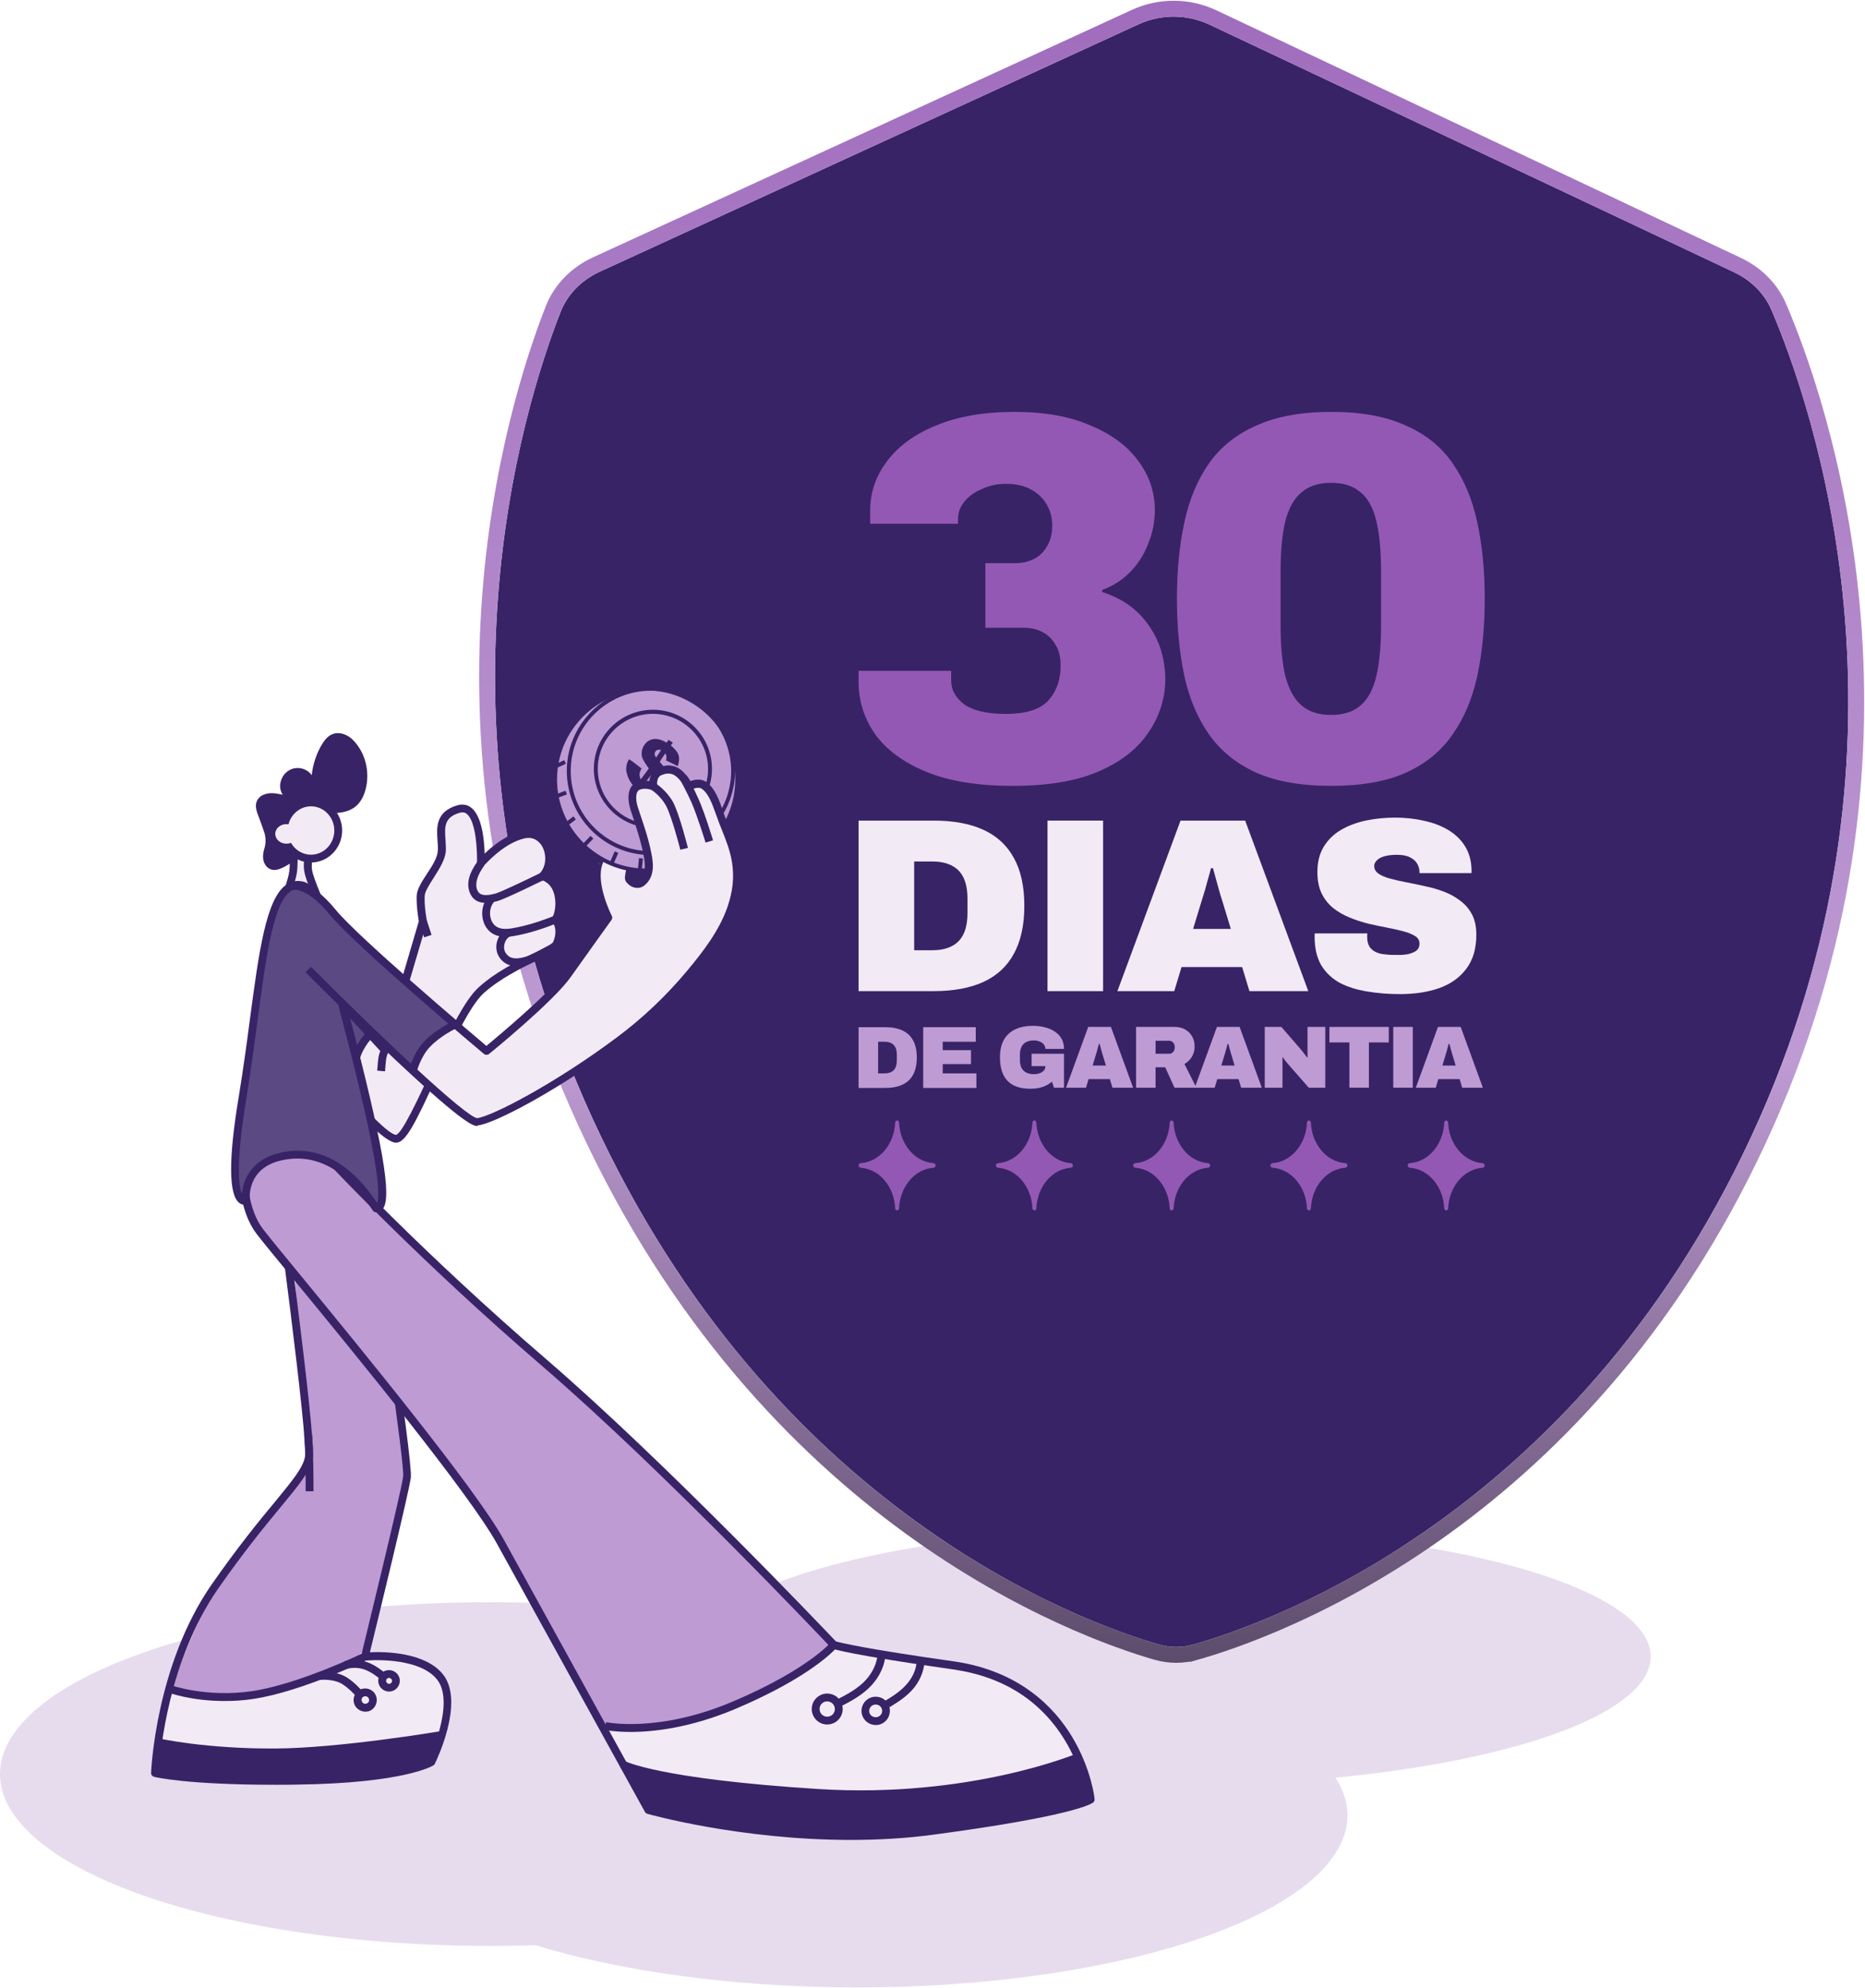 <svg xmlns="http://www.w3.org/2000/svg" fill="none" viewBox="0 0 470 501" height="501" width="470">
<ellipse fill="#E7DCEE" transform="matrix(1 0 0 -1 174 450)" ry="32.5" rx="121" cy="32.5" cx="121"></ellipse>
<g filter="url(#filter0_i_4778_4300)">
<path fill="#382366" d="M292.048 414.448C294.882 415.265 297.848 415.269 300.686 414.466C320.02 408.997 399.505 381.04 443.447 281.788C486.052 185.555 456.449 101.517 446.423 78.112C444.598 73.852 441.178 70.578 436.987 68.599L304.834 6.215C299.172 3.542 292.619 3.508 286.929 6.121L151.131 68.482C146.673 70.53 143.066 74.047 141.272 78.613C131.815 102.697 105.459 186.228 149.276 281.788C194.737 380.932 272.925 408.935 292.048 414.448Z"></path>
</g>
<path stroke-width="4" stroke="url(#paint0_linear_4778_4300)" d="M301.231 416.391L300.686 414.466L301.231 416.391C298.035 417.295 294.689 417.291 291.494 416.37C272.064 410.768 193.253 382.494 147.458 282.622C103.316 186.353 129.862 102.198 139.411 77.882C141.415 72.779 145.426 68.901 150.297 66.665L286.094 4.303C292.32 1.444 299.492 1.482 305.688 4.406L437.84 66.79C442.418 68.951 446.221 72.562 448.261 77.324C458.381 100.948 488.208 185.625 445.275 282.598C400.997 382.611 320.861 410.837 301.231 416.391Z"></path>
<path fill="#9358B4" d="M255.225 198.058C246.385 198.058 239.092 196.867 233.346 194.484C227.6 192.101 223.313 188.924 220.484 184.953C217.743 180.982 216.373 176.613 216.373 171.847V169.067H239.711V171.583C239.711 173.877 240.816 175.863 243.026 177.54C245.325 179.128 248.816 179.923 253.502 179.923C258.629 179.923 262.209 178.775 264.242 176.481C266.276 174.186 267.292 171.274 267.292 167.744C267.292 165.537 266.85 163.772 265.966 162.448C265.171 161.036 264.066 159.977 262.651 159.271C261.325 158.565 259.778 158.212 258.01 158.212H248.33V141.93H255.888C257.657 141.93 259.204 141.577 260.53 140.871C261.944 140.165 263.049 139.106 263.845 137.694C264.729 136.282 265.171 134.517 265.171 132.399C265.171 130.545 264.729 128.824 263.845 127.236C262.961 125.647 261.635 124.368 259.867 123.397C258.187 122.426 256.065 121.941 253.502 121.941C251.292 121.941 249.258 122.382 247.402 123.264C245.546 124.059 244.087 125.118 243.026 126.441C241.965 127.765 241.435 129.177 241.435 130.678V132.001H219.29V128.692C219.29 124.103 220.705 119.955 223.534 116.248C226.362 112.453 230.473 109.453 235.866 107.247C241.346 104.952 247.977 103.805 255.756 103.805C263.27 103.805 269.635 104.952 274.851 107.247C280.155 109.453 284.177 112.453 286.917 116.248C289.658 119.955 291.028 124.059 291.028 128.56C291.028 131.56 290.453 134.428 289.304 137.164C288.243 139.9 286.696 142.283 284.663 144.313C282.718 146.254 280.42 147.71 277.768 148.681V149.211C282.807 150.799 286.696 153.579 289.437 157.55C292.266 161.434 293.68 166.155 293.68 171.715C293.503 176.569 292 180.982 289.172 184.953C286.431 188.924 282.276 192.101 276.707 194.484C271.138 196.867 263.977 198.058 255.225 198.058Z"></path>
<path fill="#9358B4" d="M335.449 198.058C327.935 198.058 321.658 196.955 316.619 194.749C311.58 192.454 307.602 189.233 304.685 185.085C301.768 180.937 299.69 175.995 298.453 170.259C297.215 164.434 296.596 157.992 296.596 150.932C296.596 143.871 297.215 137.473 298.453 131.737C299.69 125.912 301.768 120.926 304.685 116.778C307.602 112.63 311.58 109.453 316.619 107.247C321.658 104.952 327.935 103.805 335.449 103.805C343.051 103.805 349.328 104.952 354.278 107.247C359.317 109.453 363.251 112.63 366.08 116.778C368.997 120.926 371.075 125.912 372.312 131.737C373.55 137.473 374.169 143.871 374.169 150.932C374.169 157.992 373.55 164.434 372.312 170.259C371.075 175.995 368.997 180.937 366.08 185.085C363.251 189.233 359.317 192.454 354.278 194.749C349.328 196.955 343.051 198.058 335.449 198.058ZM335.449 180.187C338.543 180.187 341.018 179.393 342.874 177.804C344.731 176.216 346.057 173.745 346.853 170.391C347.648 167.038 348.046 162.713 348.046 157.418V144.313C348.046 138.929 347.648 134.605 346.853 131.339C346.057 127.986 344.731 125.559 342.874 124.059C341.018 122.47 338.543 121.676 335.449 121.676C332.355 121.676 329.879 122.47 328.023 124.059C326.167 125.559 324.796 127.986 323.912 131.339C323.117 134.605 322.719 138.929 322.719 144.313V157.418C322.719 162.713 323.117 167.038 323.912 170.391C324.796 173.745 326.167 176.216 328.023 177.804C329.879 179.393 332.355 180.187 335.449 180.187Z"></path>
<path fill="#F2EBF6" d="M216.373 249.788V206.808H235.261C240.247 206.808 244.43 207.579 247.81 209.12C251.19 210.661 253.747 213.014 255.479 216.179C257.254 219.344 258.141 223.384 258.141 228.298C258.141 233.171 257.254 237.211 255.479 240.418C253.747 243.583 251.19 245.936 247.81 247.477C244.43 249.018 240.247 249.788 235.261 249.788H216.373ZM230.38 239.481H235.007C236.528 239.481 237.838 239.272 238.937 238.856C240.078 238.439 241.007 237.835 241.725 237.044C242.444 236.253 242.972 235.274 243.31 234.108C243.648 232.942 243.817 231.63 243.817 230.172V226.424C243.817 224.966 243.648 223.655 243.31 222.488C242.972 221.322 242.444 220.344 241.725 219.552C241.007 218.761 240.078 218.157 238.937 217.741C237.838 217.324 236.528 217.116 235.007 217.116H230.38V239.481Z"></path>
<path fill="#F2EBF6" d="M263.981 249.788V206.808H277.988V249.788H263.981Z"></path>
<path fill="#F2EBF6" d="M281.597 249.788L297.506 206.808H313.795L329.704 249.788H314.872L313.034 243.729H297.76L295.921 249.788H281.597ZM300.675 234.108H310.182L308.091 227.236C307.922 226.736 307.732 226.133 307.52 225.425C307.309 224.717 307.098 223.967 306.886 223.176C306.675 222.384 306.464 221.614 306.253 220.864C306.041 220.073 305.851 219.386 305.682 218.803H305.175C305.006 219.552 304.774 220.406 304.478 221.364C304.224 222.322 303.95 223.321 303.654 224.363C303.358 225.362 303.062 226.32 302.767 227.236L300.675 234.108Z"></path>
<path fill="#F2EBF6" d="M352.846 250.538C349.846 250.538 347.036 250.309 344.416 249.851C341.839 249.434 339.557 248.705 337.571 247.664C335.627 246.581 334.085 245.103 332.944 243.229C331.846 241.313 331.296 238.918 331.296 236.045C331.296 235.961 331.296 235.857 331.296 235.732C331.296 235.566 331.318 235.399 331.36 235.232H344.606C344.564 235.399 344.543 235.566 344.543 235.732C344.543 235.857 344.543 235.982 344.543 236.107C344.543 237.357 344.839 238.314 345.43 238.981C346.022 239.647 346.846 240.105 347.902 240.355C349.001 240.563 350.226 240.667 351.578 240.667C352.085 240.667 352.614 240.667 353.163 240.667C353.754 240.626 354.304 240.563 354.811 240.48C355.36 240.355 355.846 240.189 356.269 239.98C356.733 239.772 357.093 239.501 357.346 239.168C357.6 238.793 357.726 238.335 357.726 237.794C357.726 237.003 357.367 236.378 356.649 235.92C355.931 235.462 354.959 235.066 353.733 234.733C352.508 234.4 351.135 234.087 349.614 233.796C348.092 233.504 346.508 233.171 344.86 232.796C343.212 232.38 341.628 231.859 340.106 231.234C338.585 230.61 337.212 229.818 335.987 228.86C334.761 227.861 333.789 226.632 333.071 225.175C332.353 223.675 331.994 221.885 331.994 219.802C331.994 217.303 332.522 215.179 333.578 213.43C334.634 211.681 336.071 210.265 337.888 209.182C339.747 208.099 341.839 207.308 344.163 206.808C346.529 206.308 349.001 206.059 351.578 206.059C354.198 206.059 356.649 206.329 358.931 206.871C361.255 207.37 363.304 208.162 365.079 209.245C366.853 210.327 368.248 211.702 369.262 213.368C370.276 215.034 370.804 217.012 370.846 219.302V220.052H357.726V219.802C357.726 219.053 357.536 218.345 357.156 217.678C356.776 217.012 356.163 216.47 355.318 216.054C354.515 215.637 353.438 215.429 352.085 215.429C350.818 215.429 349.74 215.554 348.853 215.804C348.008 216.054 347.374 216.408 346.952 216.866C346.529 217.283 346.318 217.741 346.318 218.24C346.318 219.032 346.677 219.677 347.395 220.177C348.114 220.677 349.085 221.093 350.311 221.426C351.536 221.76 352.909 222.072 354.431 222.363C355.952 222.655 357.536 222.988 359.184 223.363C360.832 223.696 362.417 224.154 363.938 224.737C365.459 225.32 366.832 226.091 368.057 227.049C369.283 227.965 370.255 229.11 370.973 230.485C371.691 231.859 372.05 233.546 372.05 235.545C372.05 239.085 371.205 241.959 369.515 244.166C367.867 246.373 365.586 247.997 362.67 249.039C359.797 250.038 356.522 250.538 352.846 250.538Z"></path>
<path fill="#BE9BD3" d="M259.638 274.39C257.085 274.39 255.17 273.722 253.894 272.386C252.632 271.05 252.001 269.076 252.001 266.464C252.001 264.712 252.328 263.25 252.981 262.077C253.634 260.905 254.584 260.021 255.831 259.428C257.077 258.834 258.584 258.537 260.35 258.537C261.419 258.537 262.421 258.663 263.356 258.916C264.306 259.153 265.137 259.517 265.85 260.007C266.577 260.482 267.141 261.083 267.542 261.81C267.943 262.537 268.143 263.383 268.143 264.348H263.445C263.445 264.022 263.364 263.725 263.2 263.458C263.052 263.191 262.844 262.968 262.577 262.79C262.31 262.597 261.998 262.456 261.642 262.367C261.3 262.263 260.937 262.211 260.551 262.211C259.972 262.211 259.46 262.292 259.014 262.456C258.569 262.604 258.198 262.834 257.901 263.146C257.619 263.458 257.404 263.829 257.256 264.259C257.107 264.69 257.033 265.187 257.033 265.751V267.176C257.033 267.918 257.159 268.556 257.411 269.091C257.679 269.61 258.072 270.011 258.591 270.293C259.126 270.575 259.779 270.716 260.551 270.716C261.07 270.716 261.545 270.642 261.976 270.493C262.421 270.33 262.777 270.1 263.044 269.803C263.312 269.506 263.445 269.165 263.445 268.779V268.69H259.972V265.573H268.143V274.123H265.605L265.115 272.609C264.655 272.995 264.15 273.321 263.601 273.588C263.052 273.856 262.451 274.056 261.798 274.19C261.145 274.323 260.425 274.39 259.638 274.39Z"></path>
<path fill="#BE9BD3" d="M268.655 274.123L274.244 258.804H279.966L285.555 274.123H280.345L279.699 271.963H274.333L273.687 274.123H268.655ZM275.357 268.534H278.697L277.962 266.085C277.903 265.907 277.836 265.692 277.762 265.439C277.688 265.187 277.613 264.92 277.539 264.638C277.465 264.356 277.391 264.081 277.317 263.814C277.242 263.532 277.176 263.287 277.116 263.079H276.938C276.879 263.346 276.797 263.651 276.693 263.992C276.604 264.333 276.508 264.69 276.404 265.061C276.3 265.417 276.196 265.758 276.092 266.085L275.357 268.534Z"></path>
<path fill="#BE9BD3" d="M286.297 274.123V258.804H295.893C297.036 258.804 297.986 259.034 298.743 259.495C299.515 259.955 300.094 260.556 300.479 261.298C300.865 262.04 301.058 262.842 301.058 263.703C301.058 264.682 300.828 265.558 300.368 266.33C299.908 267.087 299.285 267.696 298.498 268.156L301.504 274.123H295.982L293.644 268.979H291.217V274.123H286.297ZM291.217 265.573H294.668C295.054 265.573 295.381 265.424 295.648 265.128C295.915 264.816 296.049 264.408 296.049 263.903C296.049 263.591 295.989 263.317 295.871 263.079C295.752 262.842 295.589 262.656 295.381 262.523C295.173 262.374 294.935 262.3 294.668 262.3H291.217V265.573Z"></path>
<path fill="#BE9BD3" d="M301.088 274.123L306.676 258.804H312.398L317.987 274.123H312.777L312.131 271.963H306.765L306.12 274.123H301.088ZM307.79 268.534H311.129L310.395 266.085C310.335 265.907 310.268 265.692 310.194 265.439C310.12 265.187 310.046 264.92 309.972 264.638C309.897 264.356 309.823 264.081 309.749 263.814C309.675 263.532 309.608 263.287 309.549 263.079H309.37C309.311 263.346 309.229 263.651 309.126 263.992C309.036 264.333 308.94 264.69 308.836 265.061C308.732 265.417 308.628 265.758 308.524 266.085L307.79 268.534Z"></path>
<path fill="#BE9BD3" d="M318.729 274.123V258.804H322.915L327.679 264.304C327.813 264.452 327.991 264.667 328.214 264.949C328.437 265.231 328.659 265.521 328.882 265.818C329.119 266.1 329.297 266.33 329.416 266.508L329.528 266.464C329.513 266.048 329.505 265.64 329.505 265.239C329.505 264.823 329.505 264.512 329.505 264.304V258.804H333.981V274.123H329.817L324.451 268C324.199 267.703 323.983 267.436 323.805 267.198C323.627 266.946 323.457 266.708 323.293 266.486L323.182 266.53C323.197 266.812 323.204 267.094 323.204 267.376C323.204 267.658 323.204 267.866 323.204 268V274.123H318.729Z"></path>
<path fill="#BE9BD3" d="M340.059 274.123V262.723H335.027V258.804H349.989V262.723H344.98V274.123H340.059Z"></path>
<path fill="#BE9BD3" d="M351.118 274.123V258.804H356.038V274.123H351.118Z"></path>
<path fill="#BE9BD3" d="M356.798 274.123L362.387 258.804H368.109L373.698 274.123H368.488L367.842 271.963H362.476L361.83 274.123H356.798ZM363.5 268.534H366.84L366.105 266.085C366.046 265.907 365.979 265.692 365.905 265.439C365.831 265.187 365.756 264.92 365.682 264.638C365.608 264.356 365.534 264.081 365.46 263.814C365.385 263.532 365.319 263.287 365.259 263.079H365.081C365.022 263.346 364.94 263.651 364.836 263.992C364.747 264.333 364.651 264.69 364.547 265.061C364.443 265.417 364.339 265.758 364.235 266.085L363.5 268.534Z"></path>
<path fill="#BE9BD3" d="M216.373 274.19V258.871H223.008C224.76 258.871 226.229 259.146 227.417 259.695C228.604 260.244 229.502 261.083 230.111 262.211C230.734 263.339 231.046 264.779 231.046 266.53C231.046 268.267 230.734 269.707 230.111 270.85C229.502 271.978 228.604 272.816 227.417 273.366C226.229 273.915 224.76 274.19 223.008 274.19H216.373ZM221.294 270.516H222.919C223.453 270.516 223.914 270.442 224.299 270.293C224.7 270.145 225.027 269.929 225.279 269.647C225.531 269.365 225.717 269.017 225.836 268.601C225.954 268.185 226.014 267.718 226.014 267.198V265.862C226.014 265.343 225.954 264.875 225.836 264.46C225.717 264.044 225.531 263.695 225.279 263.413C225.027 263.131 224.7 262.916 224.299 262.767C223.914 262.619 223.453 262.545 222.919 262.545H221.294V270.516Z"></path>
<path fill="#BE9BD3" d="M232.656 274.19V258.871H245.904V262.545H237.577V264.66H244.701V268.178H237.577V270.516H246.06V274.19H232.656Z"></path>
<path stroke-width="0.809" stroke="#9358B4" fill="#9358B4" d="M235.389 293.72C235.389 293.638 235.318 293.545 235.199 293.537C230.253 293.187 226.389 288.546 226.174 282.892C226.172 282.831 226.124 282.796 226.084 282.796C226.043 282.796 225.995 282.831 225.993 282.892C225.778 288.547 221.915 293.187 216.968 293.537C216.849 293.545 216.778 293.638 216.778 293.72C216.778 293.802 216.849 293.894 216.968 293.903C221.915 294.252 225.778 298.893 225.993 304.548C225.995 304.609 226.043 304.644 226.084 304.644C226.124 304.644 226.172 304.609 226.174 304.548C226.389 298.893 230.252 294.252 235.199 293.903C235.318 293.894 235.389 293.802 235.389 293.72Z"></path>
<path stroke-width="0.809" stroke="#9358B4" fill="#9358B4" d="M269.983 293.72C269.983 293.638 269.912 293.545 269.793 293.537C264.846 293.187 260.983 288.546 260.768 282.892C260.765 282.831 260.718 282.796 260.677 282.796C260.637 282.796 260.589 282.831 260.587 282.892C260.372 288.547 256.509 293.187 251.562 293.537C251.443 293.545 251.371 293.638 251.371 293.72C251.371 293.802 251.443 293.894 251.562 293.903C256.508 294.252 260.372 298.893 260.587 304.548C260.589 304.609 260.637 304.644 260.677 304.644C260.718 304.644 260.765 304.609 260.768 304.548C260.983 298.893 264.846 294.252 269.793 293.903C269.912 293.894 269.983 293.802 269.983 293.72Z"></path>
<path stroke-width="0.809" stroke="#9358B4" fill="#9358B4" d="M304.577 293.72C304.577 293.638 304.505 293.545 304.387 293.537C299.44 293.187 295.577 288.546 295.362 282.892C295.359 282.831 295.312 282.796 295.271 282.796C295.231 282.796 295.183 282.831 295.181 282.892C294.965 288.547 291.102 293.187 286.156 293.537C286.037 293.545 285.965 293.638 285.965 293.72C285.965 293.802 286.037 293.894 286.156 293.903C291.102 294.252 294.965 298.893 295.181 304.548C295.183 304.609 295.231 304.644 295.271 304.644C295.312 304.644 295.359 304.609 295.362 304.548C295.577 298.893 299.44 294.252 304.387 293.903C304.505 293.894 304.577 293.802 304.577 293.72Z"></path>
<path stroke-width="0.809" stroke="#9358B4" fill="#9358B4" d="M339.171 293.72C339.171 293.638 339.099 293.545 338.98 293.537C334.034 293.187 330.171 288.546 329.955 282.892C329.953 282.831 329.905 282.796 329.865 282.796C329.824 282.796 329.777 282.831 329.774 282.892C329.559 288.547 325.696 293.187 320.749 293.537C320.63 293.545 320.559 293.638 320.559 293.72C320.559 293.802 320.63 293.894 320.749 293.903C325.696 294.252 329.559 298.893 329.774 304.548C329.777 304.609 329.824 304.644 329.865 304.644C329.905 304.644 329.953 304.609 329.955 304.548C330.171 298.893 334.033 294.252 338.98 293.903C339.099 293.894 339.171 293.802 339.171 293.72Z"></path>
<path stroke-width="0.809" stroke="#9358B4" fill="#9358B4" d="M373.764 293.72C373.764 293.638 373.693 293.545 373.574 293.537C368.628 293.187 364.764 288.546 364.549 282.892C364.547 282.831 364.499 282.796 364.459 282.796C364.418 282.796 364.37 282.831 364.368 282.892C364.153 288.547 360.29 293.187 355.343 293.537C355.224 293.545 355.153 293.638 355.153 293.72C355.153 293.802 355.224 293.894 355.343 293.903C360.29 294.252 364.153 298.893 364.368 304.548C364.37 304.609 364.418 304.644 364.459 304.644C364.499 304.644 364.547 304.609 364.549 304.548C364.764 298.893 368.627 294.252 373.574 293.903C373.693 293.894 373.764 293.802 373.764 293.72Z"></path>
<ellipse fill="#E7DCEE" ry="43.314" rx="123.546" cy="447.105" cx="123.546"></ellipse>
<ellipse fill="#E7DCEE" ry="43.314" rx="123.546" cy="457.558" cx="216.025"></ellipse>
<path fill="#F2EBF6" d="M158.711 221.728C158.397 221.145 158.487 220.294 159.114 218.366C159.921 215.901 160.773 211.732 158.756 210.656C156.739 209.625 153.601 211.552 151.135 216.887C150.642 218.007 150.418 219.307 150.418 220.607C152.928 222.356 156.156 222.983 158.711 221.728Z"></path>
<path fill="#382366" d="M75.735 215.985C74.48 216.837 73.225 217.599 71.925 218.316C70.58 219.034 69.056 219.751 67.622 218.765C66.949 218.272 66.546 217.554 66.367 216.747C66.187 215.806 66.322 214.865 66.591 213.968C67.039 212.534 67.039 211.01 66.546 209.62C66.098 208.32 65.649 207.02 65.201 205.854C64.573 204.286 63.901 202.448 65.38 200.968C65.694 200.655 66.053 200.43 66.411 200.296C67.98 199.624 69.639 199.937 71.253 200.296C70.401 199.041 70.401 197.472 71.073 196.082C71.701 194.693 73.091 193.706 74.615 193.572C76.139 193.437 77.708 194.11 78.559 195.365C78.829 192.675 79.77 189.851 81.159 187.565C81.787 186.534 82.594 185.503 83.715 185.055C84.835 184.562 86.18 184.741 87.256 185.279C88.377 185.817 89.273 186.713 89.99 187.7C92.366 190.837 93.128 195.096 92.142 198.906C91.694 200.61 90.887 202.268 89.497 203.344C87.928 204.554 85.866 204.913 83.894 204.913C81.922 204.868 79.949 204.51 77.977 204.465C76.004 204.42 74.615 204.958 73.046 206.213C72.104 206.975 71.835 208.365 72.463 209.396C73.853 211.592 74.256 213.699 75.735 215.985Z"></path>
<path fill="#F2EBF6" d="M81.473 268.483C81.473 268.483 95.773 286.772 99.762 286.996C103.752 287.22 114.062 256.066 121.324 249.521C128.586 242.976 139.345 239.928 140.286 237.821C141.227 235.714 141.227 233.293 139.972 231.769C141.496 229.438 141.765 222.311 136.7 220.832C140.376 217.021 137.776 209.087 132.038 210.297C126.3 211.507 121.235 217.559 121.235 217.559C121.235 217.559 121.772 202.094 115.631 203.887C109.49 205.68 111.686 210.611 111.373 214.421C111.104 218.232 106.173 222.759 106.038 225.762C105.904 228.766 106.576 232.173 106.576 232.173L97.028 264.717L78.828 245.038L81.473 268.483Z"></path>
<path fill="#5B4983" d="M87.66 255.93L89.393 264.447L92.591 260.379L87.66 255.93Z"></path>
<path fill="#382366" d="M99.807 287.985C99.762 287.985 99.717 287.985 99.717 287.985C95.504 287.716 83.176 272.205 80.71 269.112C80.576 268.978 80.531 268.799 80.486 268.619L77.842 245.175C77.797 244.771 78.021 244.323 78.424 244.188C78.828 244.009 79.276 244.099 79.545 244.413L96.534 262.837L105.545 232.175C105.41 231.323 104.917 228.409 105.007 225.765C105.096 224.061 106.307 222.178 107.607 220.206C108.907 218.234 110.252 216.172 110.341 214.379C110.386 213.572 110.341 212.72 110.252 211.779C110.027 208.551 109.758 204.561 115.272 202.948C116.572 202.589 117.783 202.768 118.769 203.575C121.458 205.682 122.041 211.644 122.131 215.141C124.148 213.168 127.779 210.254 131.724 209.403C134.458 208.82 136.879 209.941 138.268 212.451C139.524 214.692 139.748 217.965 138.134 220.475C139.524 221.237 140.555 222.492 141.182 224.151C142.124 226.751 141.855 229.933 141.003 231.771C142.034 233.52 142.079 235.985 141.048 238.271C140.51 239.437 138.717 240.378 135.086 242.171C131.231 244.054 125.941 246.654 121.862 250.33C118.365 253.513 113.927 263.061 109.983 271.488C104.559 283.367 102.183 287.985 99.807 287.985ZM82.414 268.126C89.272 276.867 97.61 285.922 99.807 286.012C101.286 285.698 105.365 276.957 108.324 270.592C112.493 261.581 116.841 252.213 120.651 248.806C124.91 244.951 130.379 242.261 134.324 240.333C136.431 239.302 139.075 238.002 139.389 237.42C140.241 235.537 140.151 233.52 139.21 232.399C138.941 232.085 138.896 231.592 139.165 231.233C139.882 230.158 140.375 227.244 139.479 224.778C138.896 223.209 137.865 222.223 136.431 221.775C136.117 221.685 135.848 221.416 135.758 221.103C135.669 220.789 135.758 220.43 135.982 220.161C137.82 218.234 137.686 215.23 136.655 213.347C136.206 212.541 134.862 210.703 132.217 211.285C126.882 212.451 121.996 218.144 121.951 218.189C121.682 218.503 121.234 218.637 120.831 218.458C120.427 218.323 120.203 217.92 120.203 217.516C120.293 214.692 120.024 206.982 117.603 205.099C117.11 204.696 116.572 204.651 115.855 204.83C111.865 205.996 112.045 208.461 112.269 211.599C112.314 212.541 112.403 213.527 112.358 214.468C112.179 216.71 110.7 218.996 109.31 221.192C108.234 222.896 107.114 224.599 107.024 225.765C106.89 228.634 107.562 231.906 107.562 231.951C107.607 232.085 107.607 232.265 107.562 232.444L97.969 264.988C97.879 265.347 97.61 265.571 97.252 265.661C96.893 265.75 96.534 265.616 96.31 265.392L80.173 247.909L82.414 268.126Z"></path>
<path fill="#382366" d="M155.752 223.386C153.78 223.386 151.718 222.713 149.88 221.458C149.611 221.279 149.477 220.965 149.477 220.651C149.477 219.082 149.746 217.648 150.283 216.482C151.942 212.807 154.094 210.386 156.29 209.669C157.366 209.31 158.352 209.355 159.249 209.803C161.983 211.238 160.952 215.989 160.101 218.679C159.921 219.217 159.383 220.831 159.652 221.279C159.787 221.503 159.787 221.772 159.742 222.041C159.652 222.31 159.473 222.489 159.249 222.624C158.083 223.117 156.963 223.386 155.752 223.386ZM151.404 220.069C153.421 221.324 155.663 221.682 157.545 221.1C157.501 220.293 157.725 219.307 158.173 218.051C159.249 214.734 159.294 212.045 158.307 211.507C157.904 211.283 157.456 211.283 156.873 211.462C155.259 212 153.421 214.196 152.032 217.245C151.673 218.051 151.449 218.993 151.404 220.069Z"></path>
<path fill="#F2EBF6" d="M162.834 219.395C175.51 219.395 185.786 209.119 185.786 196.444C185.786 183.768 175.51 173.492 162.834 173.492C150.159 173.492 139.883 183.768 139.883 196.444C139.883 209.119 150.159 219.395 162.834 219.395Z"></path>
<path fill="#BE9BD3" d="M163.598 217.871C175.852 217.871 185.787 207.936 185.787 195.682C185.787 183.427 175.852 173.492 163.598 173.492C151.343 173.492 141.408 183.427 141.408 195.682C141.408 207.936 151.343 217.871 163.598 217.871Z"></path>
<path fill="#F2EBF6" d="M164.046 215.004C175.484 215.004 184.756 205.732 184.756 194.294C184.756 182.856 175.484 173.584 164.046 173.584C152.608 173.584 143.336 182.856 143.336 194.294C143.336 205.732 152.608 215.004 164.046 215.004Z"></path>
<path fill="#BE9BD3" d="M162.521 219.173C174.9 219.173 184.934 208.937 184.934 196.311C184.934 183.685 174.9 173.449 162.521 173.449C150.142 173.449 140.107 183.685 140.107 196.311C140.107 208.937 150.142 219.173 162.521 219.173Z"></path>
<path fill="#382366" d="M164.045 215.498C152.345 215.498 142.842 205.995 142.842 194.295C142.842 182.595 152.345 173.092 164.045 173.092C175.745 173.092 185.248 182.595 185.248 194.295C185.203 205.995 175.7 215.498 164.045 215.498ZM164.045 174.078C152.883 174.078 143.828 183.133 143.828 194.295C143.828 205.457 152.883 214.512 164.045 214.512C175.207 214.512 184.262 205.457 184.262 194.295C184.217 183.133 175.162 174.078 164.045 174.078Z"></path>
<path fill="#F2EBF6" d="M164.538 210.072C173.525 210.072 180.81 202.786 180.81 193.8C180.81 184.813 173.525 177.527 164.538 177.527C155.551 177.527 148.266 184.813 148.266 193.8C148.266 202.786 155.551 210.072 164.538 210.072Z"></path>
<path fill="#BE9BD3" d="M164.314 211.102C173.721 211.102 181.348 203.475 181.348 194.067C181.348 184.66 173.721 177.033 164.314 177.033C154.906 177.033 147.279 184.66 147.279 194.067C147.279 203.475 154.906 211.102 164.314 211.102Z"></path>
<path fill="#382366" d="M164.539 208.638C156.335 208.638 149.656 201.959 149.656 193.756C149.656 185.552 156.335 178.873 164.539 178.873C172.742 178.873 179.421 185.552 179.421 193.756C179.421 201.959 172.697 208.638 164.539 208.638ZM164.539 179.904C156.873 179.904 150.642 186.135 150.642 193.8C150.642 201.466 156.873 207.697 164.539 207.697C172.204 207.697 178.435 201.466 178.435 193.8C178.435 186.135 172.159 179.904 164.539 179.904Z"></path>
<path fill="#382366" d="M162.835 219.889C149.925 219.889 139.391 209.4 139.391 196.445C139.391 183.534 149.88 173 162.835 173C175.745 173 186.28 183.49 186.28 196.445C186.28 209.355 175.745 219.889 162.835 219.889ZM162.835 173.986C150.463 173.986 140.377 184.072 140.377 196.445C140.377 208.817 150.463 218.903 162.835 218.903C175.207 218.903 185.294 208.817 185.294 196.445C185.294 184.072 175.207 173.986 162.835 173.986Z"></path>
<path fill="#382366" d="M170.814 193.08C169.828 192.587 168.842 192.138 167.856 191.645C167.901 191.331 167.99 190.973 167.945 190.659C167.901 190.345 167.811 190.121 167.677 189.852C167.183 190.569 166.69 191.242 166.287 192.004C167.094 192.945 168.304 194.469 168.663 195.5C169.111 196.89 168.887 197.517 168.259 198.593C167.856 199.221 167.318 199.535 166.69 199.848C166.063 200.162 165.435 200.297 164.763 200.342C164.09 200.386 163.463 200.342 162.835 200.162C162.163 199.983 161.58 199.669 161.042 199.311C160.684 199.714 160.37 200.162 160.056 200.566C159.697 200.297 159.384 200.073 159.025 199.804C159.339 199.355 159.697 198.952 160.011 198.504C159.473 197.921 158.846 197.069 158.487 196.352C158.173 195.68 157.994 195.097 157.859 194.469C157.77 193.842 157.815 193.393 157.904 192.811C157.994 192.228 158.263 191.824 158.532 191.331C159.652 192.049 160.594 192.855 161.67 193.662C161.446 194.111 161.221 194.559 161.177 195.052C161.132 195.545 161.311 195.949 161.446 196.442C162.118 195.5 162.88 194.604 163.508 193.662C163.015 192.99 162.342 192.004 162.028 191.331C161.715 190.659 161.67 190.345 161.715 189.673C161.759 189 161.939 188.418 162.342 187.79C162.925 186.983 163.552 186.445 164.673 186.266C165.794 186.087 167.004 186.58 167.99 187.162C168.17 186.938 168.304 186.669 168.483 186.445C168.842 186.669 169.201 186.938 169.559 187.162C169.38 187.387 169.201 187.656 169.066 187.88C169.873 188.552 170.725 189.404 171.039 190.39C171.263 191.421 171.083 192.138 170.814 193.08ZM166.601 189.045C166.332 188.956 165.973 188.911 165.704 189C165.435 189.09 165.301 189.18 165.166 189.404C165.032 189.628 164.942 189.807 164.987 190.076C164.987 190.345 165.166 190.659 165.346 190.928C165.749 190.3 166.197 189.673 166.601 189.045ZM162.432 197.473C162.835 197.652 163.418 197.742 163.866 197.652C164.27 197.562 164.583 197.428 164.808 197.114C165.032 196.8 165.077 196.621 165.032 196.217C164.987 195.814 164.628 195.276 164.359 194.918C163.732 195.769 163.059 196.621 162.432 197.473Z"></path>
<path fill="#382366" d="M142.614 192.481L142.203 191.584L140.043 192.573L140.454 193.47L142.614 192.481Z"></path>
<path fill="#382366" d="M142.868 200.203L142.521 199.279L140.381 200.082L140.727 201.005L142.868 200.203Z"></path>
<path fill="#382366" d="M145.115 206.523L144.518 205.738L142.628 207.178L143.225 207.962L145.115 206.523Z"></path>
<path fill="#382366" d="M149.524 211.343L148.811 210.662L146.922 212.64L147.635 213.321L149.524 211.343Z"></path>
<path fill="#382366" d="M155.815 214.955L154.91 214.562L153.734 217.277L154.639 217.669L155.815 214.955Z"></path>
<path fill="#382366" d="M162.013 216.354L161.031 216.262L160.764 219.118L161.746 219.21L162.013 216.354Z"></path>
<path fill="#382366" d="M169.98 218.152L169.619 215.713L168.644 215.857L169.005 218.296L169.98 218.152Z"></path>
<path fill="#382366" d="M176.281 215.105L175.391 213.146L174.493 213.555L175.384 215.513L176.281 215.105Z"></path>
<path fill="#382366" d="M181.453 209.825L180.551 208.652L179.769 209.254L180.671 210.426L181.453 209.825Z"></path>
<path fill="#F2EBF6" d="M91.962 295.557C91.962 295.557 103.169 367.953 102.586 372.301C102.004 376.649 91.962 417.487 91.962 417.487C91.962 417.487 105.859 416.142 110.969 422.732C116.034 429.321 108.728 444.114 108.728 444.114C108.728 444.114 101.824 448.462 74.883 448.776C47.942 449.09 39.066 446.804 39.066 446.804C39.066 446.804 39.963 420.266 54.173 399.825C68.383 379.384 76.856 372.884 77.842 367.28C78.828 361.677 67.308 278.254 67.308 278.254L91.962 295.557Z"></path>
<path fill="#BE9BD3" d="M80.711 421.565C83.49 420.175 87.749 419.861 90.124 417.53C90.707 416.992 91.29 416.186 91.918 415.737C94.831 412.555 101.555 375.886 102.004 372.031C102.497 367.907 90.931 298.649 90.931 298.649L71.208 282.197C71.208 282.197 77.08 361.586 78.694 366.652C77.887 371.941 68.114 376.648 56.728 396.013C52.022 403.993 45.477 417.575 43.728 425.375C53.008 430.441 71.745 425.823 80.711 421.565Z"></path>
<path fill="#382366" d="M69.639 449.804C46.911 449.804 39.111 447.877 38.798 447.787C38.349 447.652 38.036 447.249 38.08 446.801C38.08 446.532 39.156 419.725 53.367 399.284C59.956 389.826 65.29 383.326 69.235 378.574C73.673 373.15 76.363 369.922 76.856 367.143C77.663 362.705 69.549 301.561 66.322 278.386C66.277 277.982 66.456 277.623 66.77 277.399C67.084 277.175 67.532 277.22 67.846 277.444L92.501 294.747C92.725 294.882 92.859 295.151 92.904 295.42C94.069 302.861 104.111 368.084 103.528 372.433C102.99 376.377 94.966 409.281 93.218 416.408C96.983 416.229 107.293 416.363 111.731 422.101C117.111 429.094 109.893 443.887 109.58 444.515C109.49 444.694 109.355 444.828 109.221 444.918C108.907 445.097 101.78 449.401 74.839 449.759C73.046 449.804 71.297 449.804 69.639 449.804ZM40.098 446.039C42.787 446.532 52.739 448.101 74.883 447.832C95.145 447.563 105.231 444.918 108.011 443.439C108.459 442.542 109.893 439.315 110.835 435.639C111.866 431.739 112.583 426.449 110.207 423.356C105.5 417.305 92.231 418.47 92.097 418.515C91.783 418.56 91.469 418.425 91.245 418.156C91.021 417.932 90.976 417.574 91.021 417.26C91.111 416.856 101.018 376.422 101.6 372.164C102.004 369.115 95.549 325.185 91.066 296.137L68.608 280.358C70.49 293.985 79.725 362.257 78.828 367.457C78.246 370.729 75.421 374.136 70.759 379.784C66.859 384.491 61.525 390.991 54.98 400.36C42.474 418.38 40.367 441.422 40.098 446.039Z"></path>
<path fill="#F2EBF6" d="M61.569 290.666C61.569 290.666 59.821 302.949 65.514 310.435C71.207 317.876 116.886 371.893 126.076 388.569C135.31 405.244 163.372 456.168 163.372 456.168C163.372 456.168 198.471 466.254 234.916 461.457C271.36 456.616 274.857 453.568 274.857 453.568C274.857 453.568 271.674 424.251 240.161 419.768C214.385 416.137 210.082 414.613 210.082 414.613C210.082 414.613 168.617 370.593 137.013 343.383C105.41 316.173 83.804 292.953 83.804 292.953L67.845 284.346L61.569 290.666Z"></path>
<path fill="#BE9BD3" d="M182.019 430.31C188.308 427.66 199.096 423.929 204.209 419.327C208.281 415.654 213.174 416.413 201.967 406.103C199.524 402.523 193.074 396.844 190.088 393.776C184.84 388.383 179.468 384.012 174.175 378.759C162.231 366.904 150.578 356.11 137.865 345.138C127.73 336.398 117.963 327.362 108.055 318.018C102.897 313.137 85.599 294.102 80.486 292.242C74.243 289.964 66.462 293.924 65.693 294.389C52.211 302.432 79.284 326.842 88.107 337.069C102.449 353.666 116.796 374.276 129.124 392.431C132.037 398.931 135.95 405.253 139.434 411.482C141.56 415.248 144.928 421.837 147.054 425.603C152.209 437.258 153.013 436.087 163.148 434.6C168.215 433.856 177.224 432.309 182.019 430.31Z"></path>
<path fill="#382366" d="M214.385 463.702C186.458 463.702 163.417 457.202 163.103 457.113C162.834 457.023 162.655 456.889 162.52 456.62C162.52 456.62 134.414 405.696 125.224 389.02C118.187 376.334 89.677 341.504 74.301 322.811C69.504 316.983 66.053 312.77 64.708 311.021C58.836 303.311 60.494 291.028 60.584 290.535C60.629 290.311 60.718 290.132 60.853 289.997L67.173 283.632C67.487 283.318 67.935 283.228 68.339 283.453L84.297 292.059C84.387 292.104 84.477 292.194 84.566 292.239C84.79 292.463 106.487 315.728 137.686 342.58C167.9 368.624 207.616 410.493 210.665 413.675C211.785 413.989 217.792 415.513 240.34 418.696C256.971 421.072 265.757 430.351 270.195 437.747C274.992 445.727 275.843 453.078 275.843 453.392C275.888 453.706 275.754 454.02 275.529 454.244C275.126 454.557 270.778 457.651 235.051 462.402C228.058 463.344 221.065 463.702 214.385 463.702ZM164.045 455.32C167.989 456.395 201.027 464.913 234.782 460.43C264.278 456.53 271.988 453.795 273.781 452.989C273.467 451.061 272.257 445.054 268.447 438.734C262.305 428.558 252.757 422.506 240.071 420.713C214.52 417.082 209.992 415.603 209.813 415.513C209.679 415.468 209.544 415.379 209.41 415.244C209.006 414.796 167.631 370.955 136.431 344.104C106.307 318.149 84.97 295.556 83.266 293.718L68.07 285.515L62.511 291.118C62.287 293.046 61.435 303.401 66.322 309.811C67.666 311.559 71.073 315.728 75.87 321.556C91.245 340.293 119.845 375.169 126.973 388.034C135.714 403.948 161.534 450.702 164.045 455.32Z"></path>
<path fill="#F2EBF6" d="M71.969 226.027C71.969 226.027 73.582 221.947 73.852 219.661C74.12 217.33 73.941 212.803 73.941 212.803L78.289 214.013C78.289 214.013 77.258 216.882 77.662 219.482C78.065 222.082 82.1 230.823 82.1 230.823L71.969 226.027Z"></path>
<path fill="#382366" d="M82.056 231.766C81.922 231.766 81.787 231.722 81.653 231.677L71.567 226.925C71.118 226.701 70.894 226.163 71.074 225.67C71.074 225.625 72.643 221.68 72.912 219.529C73.18 217.332 72.956 212.849 72.956 212.805C72.956 212.491 73.091 212.177 73.315 211.998C73.539 211.818 73.898 211.729 74.212 211.818L78.56 213.029C78.829 213.118 79.053 213.298 79.187 213.522C79.322 213.746 79.322 214.06 79.232 214.329C79.232 214.374 78.291 217.018 78.649 219.304C78.963 221.322 81.877 228.001 82.998 230.422C83.177 230.78 83.087 231.228 82.773 231.542C82.549 231.677 82.325 231.766 82.056 231.766ZM73.225 225.535L80.084 228.763C78.829 225.939 76.946 221.411 76.677 219.573C76.363 217.736 76.767 215.763 77.036 214.642L74.974 214.06C75.018 215.629 75.063 218.139 74.839 219.753C74.615 221.501 73.718 224.146 73.225 225.535Z"></path>
<path fill="#5B4983" d="M61.974 302.548C61.974 302.548 56.371 305.372 61.123 276.458C65.874 247.59 66.457 220.694 76.274 223.204C80.174 224.19 82.595 239.162 86.629 254.628C92.726 277.983 99.27 304.744 94.743 304.475C86.629 291.879 77.978 289.862 70.805 291.386C60.898 293.627 61.974 302.548 61.974 302.548Z"></path>
<path fill="#382366" d="M94.832 305.507C94.787 305.507 94.742 305.507 94.697 305.507C94.383 305.507 94.114 305.328 93.935 305.059C87.345 294.793 79.635 290.535 71.028 292.418C62.108 294.345 62.915 302.145 62.959 302.459C63.004 302.862 62.78 303.266 62.422 303.445C61.928 303.669 61.077 303.759 60.315 303.176C57.625 301.159 57.535 292.149 60.18 276.325C61.256 269.69 62.153 263.28 62.959 257.049C65.246 239.925 67.039 226.387 72.194 222.936C73.494 222.039 74.973 221.815 76.542 222.218C79.949 223.115 81.787 230.153 85.014 243.646C85.821 247.097 86.673 250.684 87.659 254.359C96.49 288.114 98.866 301.786 96.445 304.7C95.952 305.238 95.414 305.507 94.832 305.507ZM74.973 289.997C82.459 289.997 89.183 294.39 95.056 303.176C95.414 302.19 95.773 298.783 93.442 287.173C91.514 277.58 88.466 265.477 85.687 254.942C84.745 251.266 83.894 247.68 83.042 244.229C80.756 234.725 78.425 224.863 76.004 224.236C74.973 223.967 74.076 224.101 73.225 224.639C68.832 227.598 66.994 241.404 64.887 257.363C64.035 263.594 63.184 270.004 62.108 276.683C59.328 293.583 60.18 299.097 60.987 300.89C61.256 297.259 63.453 292.104 70.625 290.535C72.104 290.176 73.539 289.997 74.973 289.997Z"></path>
<path fill="#F2EBF6" d="M183.814 211.054C181.528 204.375 179.152 199.175 177.583 198.009C176.014 196.844 173.638 198.234 173.638 198.234C173.638 198.234 173.324 197.158 171.755 195.499C170.231 193.84 168.438 193.571 166.331 194.468C164.224 195.365 164.673 198.189 164.673 198.189C164.673 198.189 162.655 197.382 160.907 198.099C159.159 198.816 158.711 201.954 160.549 205.63C162.386 209.306 162.566 212.892 163.373 215.895C164.179 218.854 162.745 221.588 161.804 222.395C160.862 223.202 159.607 222.754 158.98 222.126C158.531 221.678 158.352 221.678 158.576 220.557C155.797 220.333 153.287 218.809 150.821 217.599C149.073 222.978 153.287 231.226 153.287 231.226C153.287 231.226 147.235 239.654 142.931 245.661C138.628 251.712 122.535 264.847 122.535 264.847C122.535 264.847 90.125 237.592 83.805 229.881C77.484 222.171 74.525 222.888 74.525 222.888L77.663 244.361C77.663 244.361 116.304 283.226 120.294 282.777C124.283 282.329 140.421 273.857 156.111 262.157C171.8 250.457 184.441 233.288 185.293 225.175C186.279 217.106 186.1 217.733 183.814 211.054Z"></path>
<path fill="#5B4983" d="M114.555 258.039C104.514 249.481 87.854 235.052 83.532 229.764C77.183 222.057 74.211 222.774 74.211 222.774L77.363 244.238C77.363 244.238 92.132 259.025 104.424 270.273C104.919 263.999 109.197 260.593 114.555 258.039Z"></path>
<path fill="#5B4983" d="M82.415 231.944C79.86 228.492 77.932 226.878 76.722 226.161C76.543 226.027 76.363 225.937 76.184 225.892C76.184 225.892 76.184 225.892 76.139 225.892C75.243 225.489 74.794 225.623 74.794 225.623V225.802C68.025 226.52 67.398 249.471 63.767 274.036C59.867 300.126 63.632 293.402 63.632 293.402C63.632 293.402 76.901 278.922 92.232 299.05C95.953 299.274 89.587 275.426 84.612 254.312C84.477 253.73 84.343 252.071 84.208 251.443C88.511 256.105 94.967 262.247 100.122 267.492C100.525 261.888 103.26 259.826 107.653 257.495C99.494 249.74 85.956 236.695 82.415 231.944Z"></path>
<path fill="#382366" d="M120.204 283.771C119.083 283.771 115.855 282.516 96.849 264.451C86.807 254.903 77.125 245.13 76.99 245.041L78.38 243.651C96.535 261.896 117.335 281.44 120.248 281.799C124.103 281.306 140.062 272.968 155.572 261.358C161.938 256.606 167.855 251.003 173.144 244.682C177.179 239.841 181.213 234.596 183.275 228.724C184.665 224.734 185.068 221.148 184.486 217.427C184.037 214.424 182.961 211.779 181.841 208.955C181.482 208.058 181.123 207.207 180.81 206.265C180.675 205.907 180.541 205.458 180.361 205.055C179.555 202.814 178.613 200.034 176.91 198.824C175.879 198.062 174.041 199.093 174.041 199.093C173.772 199.227 173.458 199.272 173.189 199.138C172.92 199.048 172.696 198.779 172.606 198.51C172.606 198.51 172.293 197.569 170.948 196.179C169.737 194.879 168.393 194.61 166.644 195.372C165.3 195.955 165.613 198.017 165.613 198.062C165.658 198.421 165.524 198.779 165.255 198.958C164.986 199.183 164.627 199.227 164.269 199.093C164.269 199.093 162.61 198.465 161.265 199.003C159.875 199.541 160.324 202.231 160.772 203.531C161.041 204.338 161.31 205.145 161.579 205.952C162.386 208.372 163.237 210.927 163.82 213.482L163.865 213.707C164.537 216.62 165.434 220.655 162.431 223.12C161.086 224.241 159.293 223.793 158.307 222.806L158.172 222.672C157.5 222.044 157.365 221.506 157.589 220.341L159.517 220.7C159.472 220.969 159.472 221.103 159.472 221.148L159.517 221.193L159.651 221.327C159.831 221.506 160.548 222 161.131 221.507C163.193 219.803 162.475 216.755 161.893 214.065L161.848 213.841C161.265 211.376 160.458 208.865 159.696 206.489C159.427 205.683 159.158 204.876 158.889 204.069C158.082 201.469 157.993 198.107 160.548 197.121C161.669 196.672 162.789 196.717 163.641 196.852C163.775 195.596 164.358 194.162 165.882 193.49C168.393 192.414 170.634 192.862 172.382 194.745C173.189 195.596 173.682 196.314 173.996 196.852C175.027 196.493 176.686 196.134 178.03 197.121C180.227 198.69 181.303 201.783 182.155 204.293C182.289 204.696 182.423 205.1 182.558 205.458C182.872 206.355 183.23 207.207 183.589 208.103C184.71 210.882 185.875 213.796 186.368 216.979C186.996 221.058 186.592 224.958 185.068 229.262C182.872 235.448 178.748 240.872 174.579 245.848C169.199 252.303 163.148 257.996 156.693 262.837C149.565 268.127 141.631 273.327 134.279 277.451C127.779 281.082 122.579 283.413 120.383 283.637C120.383 283.771 120.293 283.771 120.204 283.771Z"></path>
<path fill="#382366" d="M122.579 265.837C122.355 265.837 122.131 265.747 121.952 265.613C120.607 264.492 89.407 238.223 83.132 230.558C77.439 223.565 73.852 224.193 73.808 224.237L73.314 222.31C73.763 222.175 78.111 221.324 84.611 229.303C90.304 236.251 118.007 259.74 122.579 263.596C125.583 261.085 138.493 250.327 142.169 245.127C145.845 239.972 150.82 233.023 152.165 231.141C151.224 229.168 148.31 222.265 149.879 217.334L151.762 217.962C150.148 222.893 154.138 230.737 154.182 230.827C154.362 231.141 154.317 231.544 154.093 231.858C154.048 231.948 147.996 240.33 143.783 246.292C139.479 252.389 123.879 265.12 123.207 265.658C123.028 265.792 122.804 265.837 122.579 265.837Z"></path>
<path fill="#F2EBF6" d="M78.38 216.394C82.168 216.394 85.239 213.223 85.239 209.311C85.239 205.4 82.168 202.229 78.38 202.229C74.592 202.229 71.522 205.4 71.522 209.311C71.522 213.223 74.592 216.394 78.38 216.394Z"></path>
<path fill="#382366" d="M78.38 217.374C74.076 217.374 70.535 213.743 70.535 209.305C70.535 204.867 74.032 201.236 78.38 201.236C82.683 201.236 86.225 204.867 86.225 209.305C86.225 213.743 82.683 217.374 78.38 217.374ZM78.38 203.209C75.152 203.209 72.507 205.943 72.507 209.305C72.507 212.667 75.152 215.402 78.38 215.402C81.607 215.402 84.252 212.667 84.252 209.305C84.252 205.943 81.607 203.209 78.38 203.209Z"></path>
<path fill="#F2EBF6" d="M72.193 212.626C73.753 212.626 75.017 211.522 75.017 210.161C75.017 208.799 73.753 207.695 72.193 207.695C70.633 207.695 69.369 208.799 69.369 210.161C69.369 211.522 70.633 212.626 72.193 212.626Z"></path>
<path fill="#382366" d="M171.442 214.146C171.442 214.057 169.245 205.584 167.811 202.984C166.421 200.519 164.225 199.084 164.18 199.084L165.256 197.426C165.345 197.515 167.9 199.129 169.559 202.043C171.128 204.867 173.28 213.339 173.369 213.698L171.442 214.146Z"></path>
<path fill="#382366" d="M177.807 212.359C177.807 212.269 175.7 205.545 174.265 202.228C173.01 199.449 171.351 196.4 171.307 196.355L173.055 195.414C173.145 195.549 174.803 198.552 176.058 201.421C177.582 204.828 179.6 211.462 179.689 211.776L177.807 212.359Z"></path>
<path fill="#382366" d="M104.963 270.32L103.035 269.872C103.08 269.693 104.066 265.389 106.98 262.386C109.804 259.472 113.838 257.545 113.973 257.455L114.825 259.248C114.78 259.248 110.97 261.086 108.414 263.776C105.904 266.376 104.963 270.276 104.963 270.32Z"></path>
<path fill="#382366" d="M97.029 270.003L95.057 269.824L95.236 267.672C95.415 265.341 96.132 264.265 96.222 264.131L97.836 265.252C97.836 265.252 97.343 266.058 97.208 267.851L97.029 270.003Z"></path>
<path fill="#382366" d="M90.662 267.045L88.689 266.776C88.689 266.596 88.914 265.117 90.303 262.876C91.693 260.59 92.993 259.558 93.038 259.514L94.248 261.083C94.248 261.083 93.172 261.979 92.007 263.907C90.841 265.789 90.662 267.045 90.662 267.045Z"></path>
<path fill="#382366" d="M108.757 235.619L107.527 231.871L105.653 232.486L106.883 236.234L108.757 235.619Z"></path>
<path fill="#382366" d="M122.445 227.552C120.383 227.552 119.038 226.655 118.366 224.907C117.514 222.621 118.186 220.021 120.428 216.973L122.042 218.138C120.248 220.648 119.666 222.621 120.248 224.235C120.607 225.176 121.414 226.117 124.776 225.221C126.39 224.773 133.607 221.276 136.252 219.976L137.148 221.724C136.745 221.904 127.466 226.521 125.314 227.104C124.238 227.373 123.297 227.552 122.445 227.552Z"></path>
<path fill="#382366" d="M127.42 236.113C126.569 236.113 125.852 235.979 125.134 235.755C123.431 235.172 122.221 233.782 121.727 231.9C121.19 229.793 121.683 227.507 123.027 225.982L124.507 227.282C123.61 228.313 123.252 229.927 123.655 231.406C123.834 232.124 124.372 233.379 125.807 233.872C126.658 234.141 127.645 234.186 128.989 233.962C133.024 233.289 136.789 231.944 139.658 230.824L140.376 232.662C137.462 233.827 133.562 235.217 129.303 235.934C128.631 236.024 128.003 236.113 127.42 236.113Z"></path>
<path fill="#382366" d="M130.065 243.461C129.393 243.461 128.676 243.371 128.048 243.102C126.524 242.475 125.403 241.085 125.135 239.471C124.821 237.678 125.583 235.347 127.6 234.227L128.541 235.975C127.197 236.692 126.928 238.306 127.062 239.158C127.197 240.099 127.914 240.951 128.765 241.309C129.931 241.758 131.365 241.444 132.576 241.085C133.696 240.726 135.759 239.651 137.238 238.844C137.731 238.575 138.134 238.351 138.493 238.216L139.39 239.964C139.076 240.144 138.627 240.368 138.179 240.592C136.521 241.489 134.459 242.564 133.159 242.968C132.262 243.192 131.186 243.461 130.065 243.461Z"></path>
<path fill="#382366" d="M158.935 436.489C154.901 436.489 152.525 435.996 152.301 435.951L152.749 434.024C152.928 434.069 165.928 436.758 184.576 428.869C203.314 420.934 209.276 414.031 209.366 413.941L210.89 415.197C210.621 415.51 204.614 422.503 185.383 430.662C173.997 435.458 164.763 436.489 158.935 436.489Z"></path>
<path fill="#382366" d="M210.889 430.529L210.037 428.736C212.368 427.615 215.237 426.181 217.434 424.164C219.451 422.281 220.751 419.905 221.109 417.484L223.082 417.798C222.634 420.667 221.109 423.446 218.778 425.598C216.358 427.839 213.354 429.319 210.889 430.529Z"></path>
<path fill="#382366" d="M208.468 434.612C206.317 434.612 204.568 432.864 204.568 430.712C204.568 428.561 206.317 426.812 208.468 426.812C210.62 426.812 212.368 428.561 212.368 430.712C212.368 432.864 210.62 434.612 208.468 434.612ZM208.468 428.785C207.392 428.785 206.541 429.637 206.541 430.712C206.541 431.788 207.392 432.64 208.468 432.64C209.544 432.64 210.396 431.788 210.396 430.712C210.396 429.637 209.499 428.785 208.468 428.785Z"></path>
<path fill="#382366" d="M222.902 430.98L221.916 429.277C223.933 428.156 226.399 426.721 228.192 424.794C229.85 423.046 230.881 420.894 231.016 418.742L232.988 418.922C232.764 421.521 231.599 424.121 229.626 426.183C227.654 428.246 225.009 429.77 222.902 430.98Z"></path>
<path fill="#382366" d="M220.706 434.744C218.823 434.744 217.254 433.309 217.12 431.426C216.985 429.454 218.465 427.751 220.437 427.616C221.378 427.571 222.32 427.84 223.037 428.468C223.754 429.095 224.203 429.947 224.247 430.933C224.382 432.906 222.903 434.609 220.93 434.744C220.84 434.744 220.796 434.744 220.706 434.744ZM220.706 429.588C220.661 429.588 220.616 429.588 220.572 429.588C219.675 429.633 219.003 430.395 219.047 431.292C219.092 432.188 219.854 432.816 220.796 432.771C221.692 432.726 222.365 431.964 222.32 431.068C222.275 430.664 222.096 430.261 221.782 429.992C221.468 429.723 221.109 429.588 220.706 429.588Z"></path>
<path fill="#382366" d="M216.895 453.209C213.444 453.209 209.857 453.119 206.182 452.85C164.806 450.25 156.603 445.633 156.289 445.454L157.275 443.75C157.365 443.795 165.748 448.322 206.316 450.878C244.24 453.253 271.046 442.047 271.315 441.957L272.077 443.75C271.853 443.885 249.529 453.209 216.895 453.209Z"></path>
<path fill="#382366" d="M158.666 446.395L163.373 456.167C163.373 456.167 192.421 464.012 211.921 462.667C231.42 461.367 236.934 461.636 242.448 460.471C247.962 459.305 267.461 456.84 269.658 455.943C271.854 455.091 274.858 453.477 274.858 453.477C274.858 453.477 273.02 447.202 272.841 446.036C272.347 442.853 269.792 443.84 269.792 443.84C269.792 443.84 262.217 448.188 242.313 450.967C222.365 453.746 201.162 452.715 195.335 451.55C189.507 450.429 158.666 446.395 158.666 446.395Z"></path>
<path fill="#382366" d="M56.595 428.693C48.257 428.693 42.519 426.631 42.25 426.497L42.922 424.659C43.012 424.704 52.067 427.931 63.677 426.183C75.422 424.39 91.38 416.679 91.515 416.59L92.367 418.383C91.694 418.697 75.96 426.317 63.946 428.155C61.346 428.559 58.881 428.693 56.595 428.693Z"></path>
<path fill="#382366" d="M90.303 428.069C89.138 426.814 87.703 425.289 86.044 424.303C84.61 423.452 82.1 423.183 80.531 423.407L80.262 421.434C82.189 421.165 85.148 421.434 87.075 422.555C89.003 423.676 90.527 425.334 91.782 426.679L90.303 428.069Z"></path>
<path fill="#382366" d="M92.051 431.382C91.558 431.382 91.109 431.248 90.661 431.024C89.989 430.665 89.451 430.038 89.227 429.275C88.778 427.751 89.63 426.093 91.199 425.644C92.723 425.196 94.382 426.048 94.83 427.617C95.054 428.379 94.964 429.141 94.606 429.858C94.247 430.531 93.62 431.069 92.858 431.293C92.633 431.338 92.364 431.382 92.051 431.382ZM91.782 427.527C91.289 427.662 90.975 428.2 91.154 428.693C91.244 428.917 91.378 429.141 91.602 429.275C91.826 429.41 92.096 429.41 92.32 429.365C92.544 429.275 92.768 429.141 92.902 428.917C93.037 428.693 93.037 428.424 92.992 428.2C92.813 427.662 92.32 427.393 91.782 427.527Z"></path>
<path fill="#382366" d="M96.355 423.582C94.831 422.372 93.575 421.43 92.096 420.848C90.572 420.265 88.958 420.175 87.255 420.623L86.762 418.696C88.869 418.158 90.886 418.248 92.813 419.01C94.696 419.727 96.265 421.027 97.565 422.013L96.355 423.582Z"></path>
<path fill="#382366" d="M98.058 426.314C97.027 426.314 96.086 425.732 95.593 424.79C95.279 424.118 95.234 423.401 95.458 422.728C95.683 422.056 96.176 421.473 96.848 421.159C98.193 420.532 99.807 421.07 100.479 422.415C101.151 423.759 100.569 425.373 99.224 426.046C98.82 426.225 98.417 426.314 98.058 426.314ZM98.014 422.863C97.924 422.863 97.79 422.908 97.7 422.952C97.52 423.042 97.386 423.177 97.341 423.356C97.296 423.535 97.296 423.759 97.386 423.939C97.565 424.297 98.014 424.477 98.372 424.297C98.731 424.118 98.91 423.67 98.731 423.311C98.552 422.997 98.282 422.863 98.014 422.863Z"></path>
<path fill="#382366" d="M68.429 442.631C51.215 442.631 39.65 440.031 39.516 440.031L39.964 438.104C40.098 438.149 52.022 440.793 69.684 440.659C85.822 440.524 110.387 436.4 110.656 436.355L110.97 438.283C110.701 438.328 86.001 442.497 69.684 442.586C69.281 442.631 68.832 442.631 68.429 442.631Z"></path>
<path fill="#382366" d="M39.784 439.853L39.066 446.802C39.066 446.802 64.528 449.222 71.163 448.864C77.797 448.505 98.283 447.519 99.852 446.936C101.421 446.353 108.728 444.067 108.728 444.067L111.776 437.029L87.883 440.66L65.559 441.736L46.508 440.167L39.784 439.853Z"></path>
<path fill="#382366" d="M79.009 375.838H77.036C77.036 375.749 77.036 364.856 76.633 361.494L78.605 361.27C79.009 364.766 79.009 375.39 79.009 375.838Z"></path>
<defs>
<filter color-interpolation-filters="sRGB" filterUnits="userSpaceOnUse" height="418.879" width="349.044" y="0.186" x="120.749" id="filter0_i_4778_4300">
<feFlood result="BackgroundImageFix" flood-opacity="0"></feFlood>
<feBlend result="shape" in2="BackgroundImageFix" in="SourceGraphic" mode="normal"></feBlend>
<feColorMatrix result="hardAlpha" values="0 0 0 0 0 0 0 0 0 0 0 0 0 0 0 0 0 0 127 0" type="matrix" in="SourceAlpha"></feColorMatrix>
<feOffset></feOffset>
<feGaussianBlur stdDeviation="49.163"></feGaussianBlur>
<feComposite k3="1" k2="-1" operator="arithmetic" in2="hardAlpha"></feComposite>
<feColorMatrix values="0 0 0 0 0 0 0 0 0 0 0 0 0 0 0 0 0 0 0.34 0" type="matrix"></feColorMatrix>
<feBlend result="effect1_innerShadow_4778_4300" in2="shape" mode="normal"></feBlend>
</filter>
<linearGradient gradientUnits="userSpaceOnUse" y2="533.459" x2="294.877" y1="-119.038" x1="294.877" id="paint0_linear_4778_4300">
<stop stop-color="#9358B4"></stop>
<stop stop-color="#BE9BD3" offset="0.592"></stop>
<stop stop-color="#14101D" offset="1"></stop>
</linearGradient>
</defs>
</svg>
